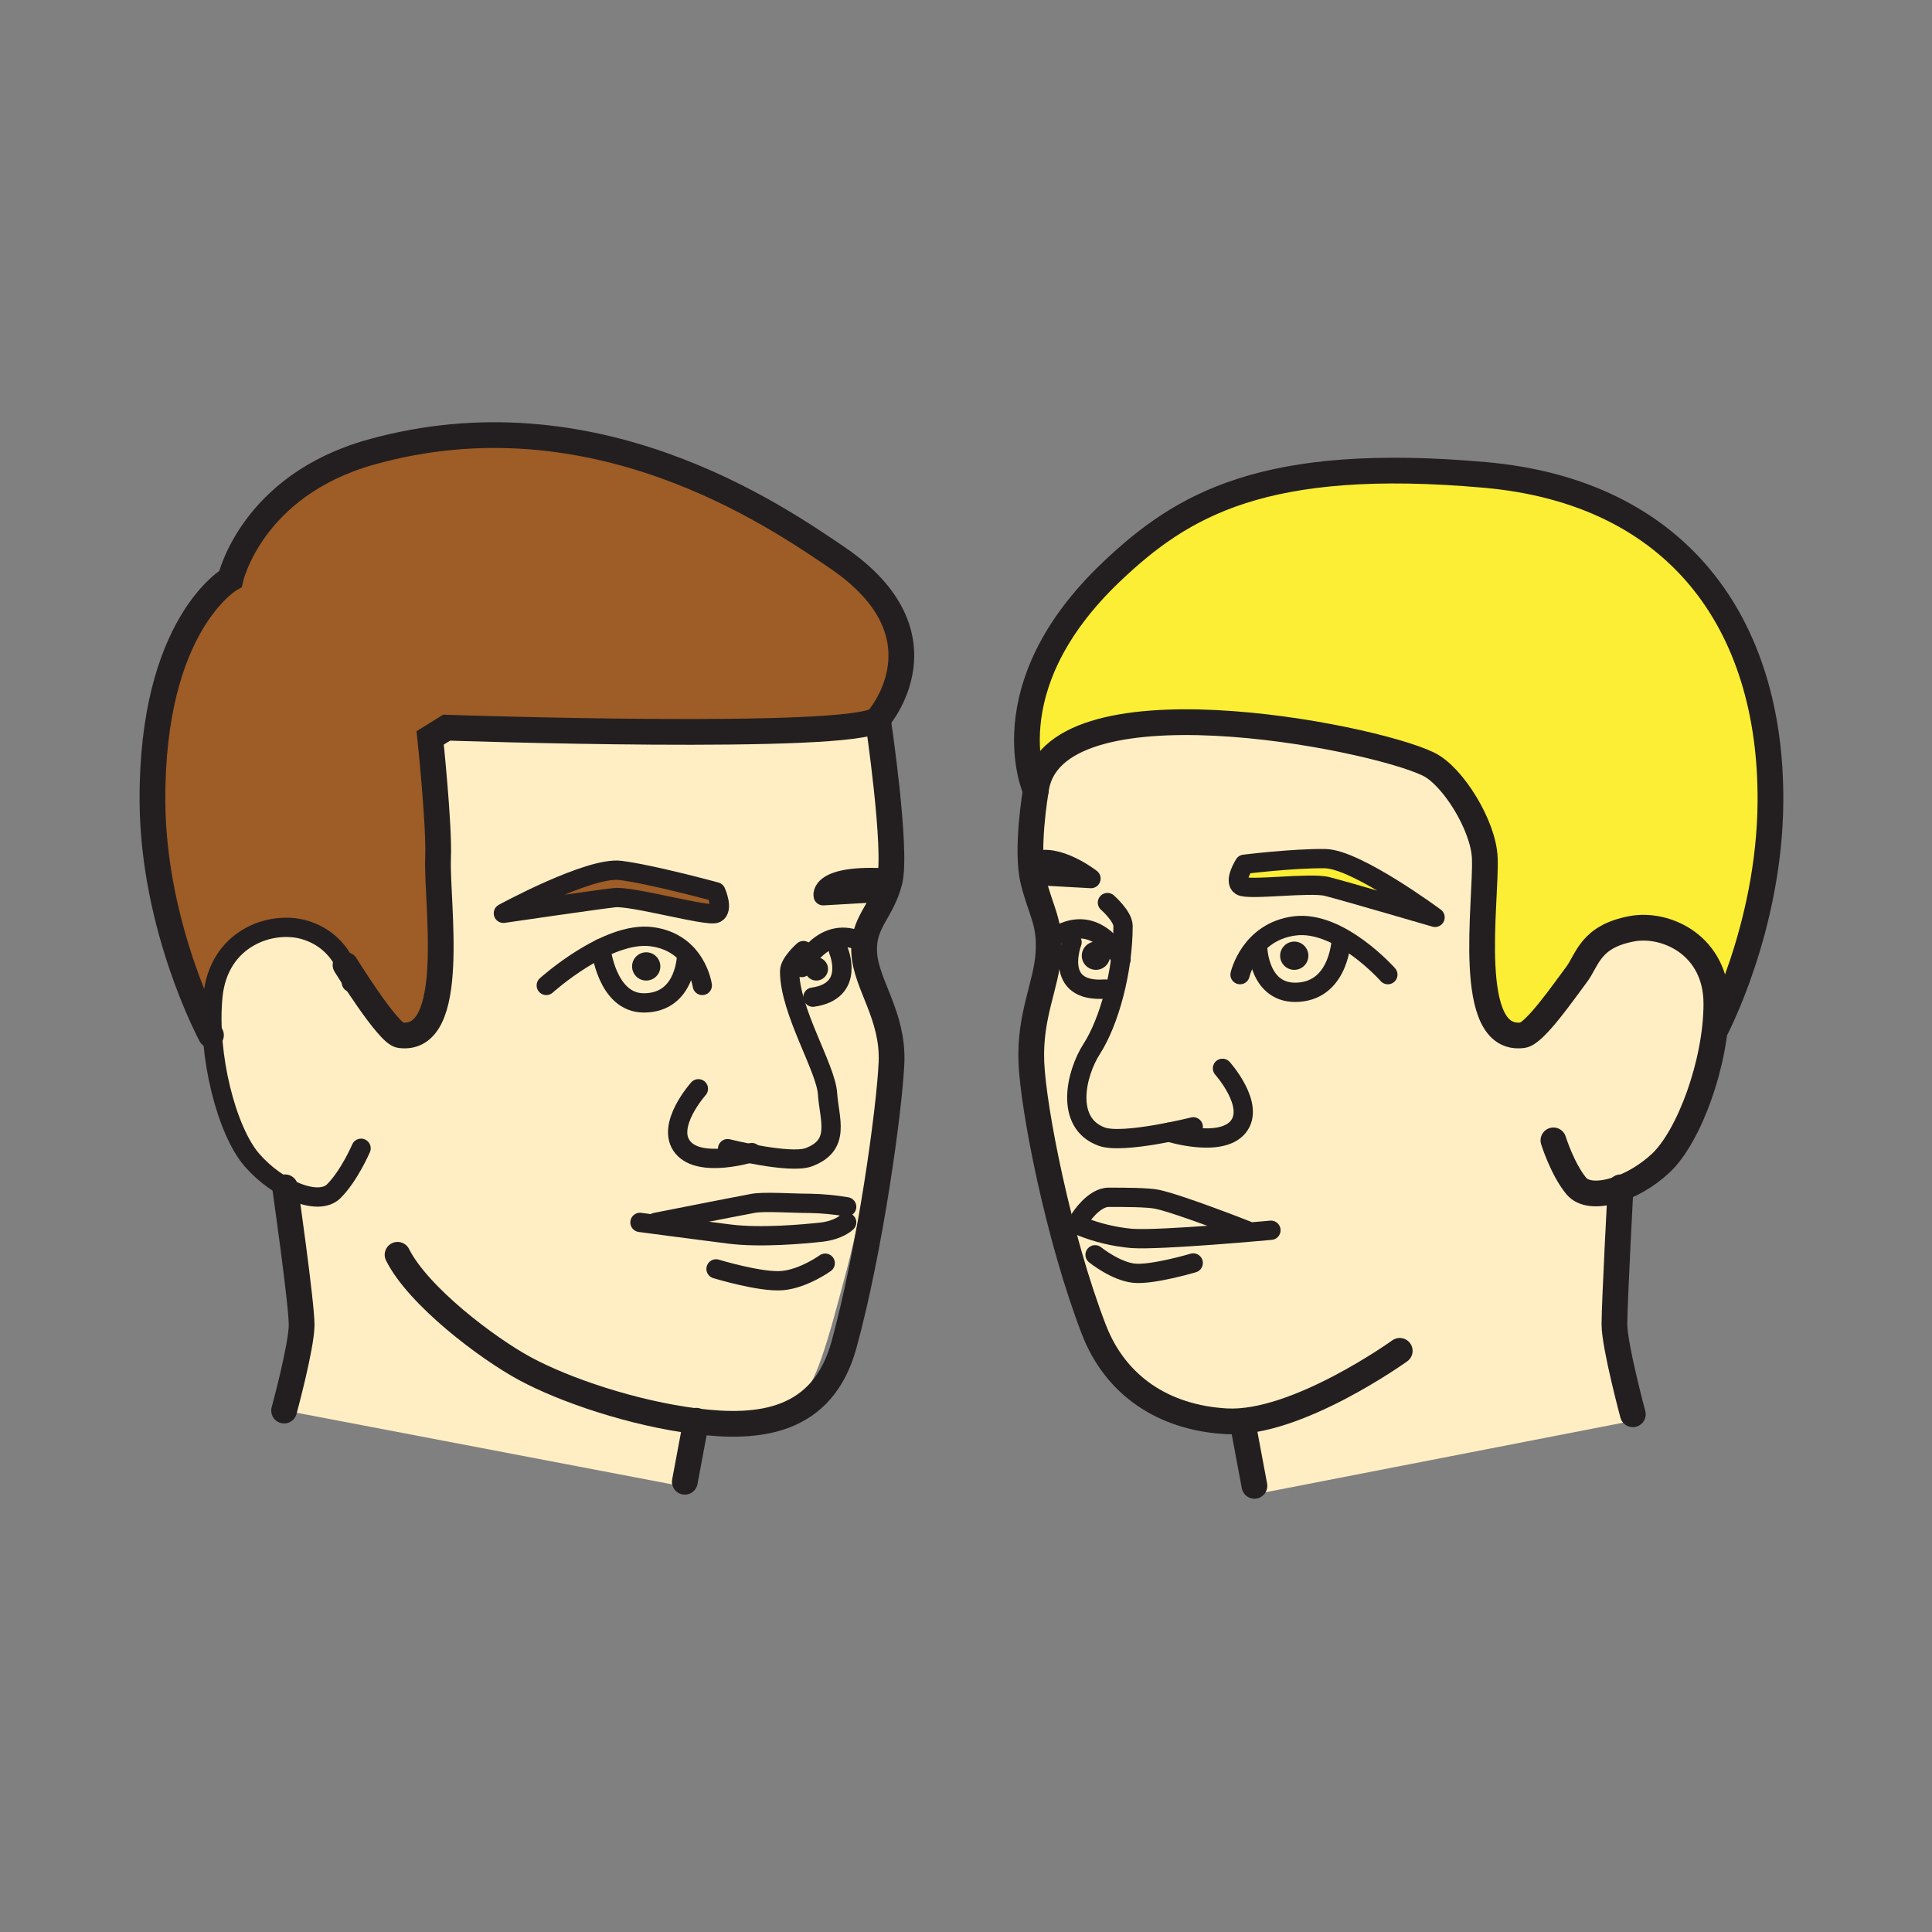 <svg width="1024" height="1024" viewBox="0 0 1024 1024" fill="none" xmlns="http://www.w3.org/2000/svg">
<rect x="0" y="0" width="1024" height="1024" fill="#808080" stroke="none"/>
<g id="pronouns/we">
<g id="we">
<path id="Vector" fill-rule="evenodd" clip-rule="evenodd" d="M551.152 409.303C551.152 409.303 541.399 454.82 545.734 465.657C550.069 476.494 556.571 488.416 555.487 500.337C554.404 512.258 546.817 538.255 547.889 559.93C548.961 581.605 565.229 702.984 593.406 728.993C621.583 755.003 659.514 753.919 659.514 753.919L666.017 791.85L866.508 752.836L855.671 701.9L858.922 631.457C858.922 631.457 893.06 614.659 901.188 579.438C908.16 549.189 909.316 539.351 909.316 525.792C909.316 512.234 896.311 495.448 882.222 492.197C868.134 488.945 855.129 488.945 843.208 506.285C831.287 523.625 808.528 548.551 808.528 548.551C808.528 548.551 782.037 561.447 785.77 501.95C789.021 449.931 783.602 422.837 757.592 405.498C742.264 395.274 648.4 378.826 599.367 384.907C555.716 390.325 551.152 409.303 551.152 409.303Z" fill="#FFEEC3"/>
<path id="Vector_2" fill-rule="evenodd" clip-rule="evenodd" d="M551.693 409.846C551.693 409.846 561.326 388.918 589.022 386.377C616.717 383.836 685.173 378.959 754.28 403.729C795.522 418.516 785.407 484.407 785.407 512.692C785.407 540.978 796.461 550.671 804.674 549.612C812.886 548.552 846.301 502.228 846.301 502.228C846.301 502.228 871.167 474.015 900.921 504.962C913.661 518.207 911.494 540.978 911.494 540.978C911.494 540.978 936.685 480.265 938.587 427.186C941.839 336.152 896.322 263.541 786.864 251.62C678.587 239.819 620.691 269.008 580.954 313.393C524.6 376.25 551.693 409.846 551.693 409.846Z" fill="#FBEE34"/>
<path id="Vector_3" fill-rule="evenodd" clip-rule="evenodd" d="M659.527 458.071C659.527 458.071 653.844 466.886 657.649 469.499C661.454 472.112 694.279 467.548 703.407 469.86C712.534 472.172 760.604 486.225 760.604 486.225C760.604 486.225 719.012 455.35 702.347 455.097C685.681 454.844 659.527 458.071 659.527 458.071Z" fill="#FBEE34" stroke="#231F20" stroke-width="1.203" stroke-miterlimit="10"/>
<path id="Vector_4" d="M865.436 749.598C865.436 749.598 855.683 713.28 855.683 701.913C855.683 690.546 858.934 629.303 858.934 629.303" stroke="#231F20" stroke-width="13.641" stroke-miterlimit="10" stroke-linecap="round"/>
<path id="Vector_5" d="M908.727 546.77C908.727 546.77 938.036 492.113 938.373 424.645C938.891 330.588 889.28 260.88 787.288 251.74C669.847 241.276 626.341 267.695 589.084 303.097C524.06 364.87 548.986 419.057 548.986 419.057C556.572 357.284 725.635 389.796 757.064 404.969C770.105 411.266 786.24 437.625 786.963 454.616C787.95 478.109 776.126 552.803 807.108 548.672C813.515 547.817 829.072 525.167 835.526 516.63C841.475 508.767 842.679 496.388 864.98 492.246C883.042 488.898 909.799 501.012 909.714 532.175C909.63 563.339 895.264 602.378 880.261 616.466C865.257 630.555 842.763 637.551 835.382 628.508C828 619.465 823.34 604.425 823.34 604.425" stroke="#231F20" stroke-width="13.641" stroke-linecap="round" stroke-linejoin="round"/>
<path id="Vector_6" fill-rule="evenodd" clip-rule="evenodd" d="M659.527 458.071C659.527 458.071 653.844 466.886 657.649 469.499C661.454 472.112 694.279 467.548 703.407 469.86C712.534 472.172 760.604 486.225 760.604 486.225C760.604 486.225 719.012 455.35 702.347 455.097C685.681 454.844 659.527 458.071 659.527 458.071Z" stroke="#231F20" stroke-width="10.225" stroke-linecap="round" stroke-linejoin="round"/>
<path id="Vector_7" d="M735.594 516.581C735.594 516.581 710.054 487.682 686.224 490.74C662.394 493.799 657.252 516.581 657.252 516.581" stroke="#231F20" stroke-width="10.225" stroke-linecap="round" stroke-linejoin="round"/>
<path id="Vector_8" d="M586.965 478.386C586.965 478.386 595.237 485.611 595.237 490.789C595.237 514.558 587.952 541.435 578.656 555.909C570.227 568.974 564.206 595.177 583.858 602.414C595.213 606.592 632.446 597.248 632.446 597.248" stroke="#231F20" stroke-width="10.225" stroke-linecap="round" stroke-linejoin="round"/>
<path id="Vector_9" d="M647.943 566.242C647.943 566.242 665.511 585.882 656.263 597.261C647.016 608.64 619.657 600.079 619.657 600.079" stroke="#231F20" stroke-width="10.225" stroke-linecap="round" stroke-linejoin="round"/>
<path id="Vector_10" d="M673.615 652.06C673.615 652.06 615.093 657.479 599.921 656.395C590.618 655.579 581.487 653.388 572.827 649.893" stroke="#231F20" stroke-width="10.225" stroke-linecap="round" stroke-linejoin="round"/>
<path id="Vector_11" d="M572.49 645.824C572.49 645.824 579.607 634.589 587.626 634.589C595.646 634.589 608.398 634.589 613.431 635.673C625.642 638.334 660.622 652.097 660.622 652.097" stroke="#231F20" stroke-width="10.225" stroke-linecap="round" stroke-linejoin="round"/>
<path id="Vector_12" d="M548.986 419.046C548.986 419.046 543.556 450.474 547.686 467.007C551.816 483.54 556.741 488.682 555.705 505.251C554.646 522.182 545.615 538.04 546.65 563.135C547.686 587.928 560.956 655.939 579.789 704.731C591.252 734.414 616.732 751.452 650.015 753.307C687.175 755.366 741.892 715.978 741.892 715.978" stroke="#231F20" stroke-width="13.641" stroke-miterlimit="10" stroke-linecap="round"/>
<path id="Vector_13" d="M664.884 787.529L658.827 755.186" stroke="#231F20" stroke-width="13.641" stroke-miterlimit="10" stroke-linecap="round"/>
<path id="Vector_14" d="M632.433 669.402C632.433 669.402 610.759 675.845 601.005 674.821C591.251 673.797 580.414 665.067 580.414 665.067" stroke="#231F20" stroke-width="10.225" stroke-miterlimit="10" stroke-linecap="round"/>
<path id="Vector_15" d="M710.993 496.991C710.993 496.991 710.475 524.362 688.259 525.891C667.114 527.384 666.584 502.217 666.584 502.217" stroke="#231F20" stroke-width="10.225" stroke-linecap="round" stroke-linejoin="round"/>
<path id="Vector_16" d="M594.202 508.358C594.202 508.358 582.81 484.588 562.159 494.907" stroke="#231F20" stroke-width="10.225" stroke-miterlimit="10" stroke-linecap="round"/>
<path id="Vector_17" d="M568.203 499.411C568.203 499.411 557.871 526.288 585.783 524.217" stroke="#231F20" stroke-width="10.225" stroke-miterlimit="10" stroke-linecap="round"/>
<path id="Vector_18" d="M685.981 514.04C690.118 514.04 693.471 510.687 693.471 506.55C693.471 502.414 690.118 499.061 685.981 499.061C681.845 499.061 678.491 502.414 678.491 506.55C678.491 510.687 681.845 514.04 685.981 514.04Z" fill="#231F20"/>
<path id="Vector_19" d="M580.86 514.04C584.996 514.04 588.35 510.687 588.35 506.55C588.35 502.414 584.996 499.061 580.86 499.061C576.723 499.061 573.37 502.414 573.37 506.55C573.37 510.687 576.723 514.04 580.86 514.04Z" fill="#231F20"/>
<path id="Vector_20" d="M547.744 456.676C560.207 451.498 578.245 465.659 578.245 465.659L547.985 463.985" stroke="#231F20" stroke-width="10.225" stroke-linecap="round" stroke-linejoin="round"/>
<path id="Vector_21" fill-rule="evenodd" clip-rule="evenodd" d="M111.816 548.672C111.816 548.672 81.183 492.077 80.809 424.644C80.292 330.588 122.148 306.818 122.148 306.818C122.148 306.818 133.082 257.448 196.565 239.638C314.572 206.596 410.904 273.282 443.585 295.451C504.563 336.789 465.259 381.235 465.259 381.235C451.641 392.987 236.711 385.678 236.711 385.678L228.005 391.097C228.005 391.097 232.906 437.625 232.184 454.616C231.196 478.109 243.021 552.802 212.038 548.672C205.632 547.817 183.138 511.464 183.138 511.464" fill="#9E5C26"/>
<path id="Vector_22" fill-rule="evenodd" clip-rule="evenodd" d="M150.17 747.431L159.924 701.914L150.17 629.303C150.17 629.303 134.998 619.55 128.495 606.545C121.993 593.54 110.072 558.86 112.239 540.437C114.407 522.013 114.407 490.585 152.338 490.585C179.431 490.585 185.933 520.929 185.933 520.929L211.931 549.095C211.931 549.095 227.103 552.346 230.355 533.922C233.606 515.499 232.522 424.465 229.271 390.869L236.857 385.45C236.857 385.45 353.901 390.869 387.497 388.701C421.093 386.534 465.526 381.115 465.526 381.115C465.526 381.115 473.112 440.721 472.028 453.726C470.944 466.731 457.94 505.745 457.94 505.745C457.94 505.745 472.028 540.425 472.028 556.681C472.028 556.681 458.482 636.336 448.728 673.183C438.974 710.03 432.472 734.956 422.718 742.542C412.965 750.128 380.452 755.547 368.531 753.379L363.113 788.059L150.17 747.431Z" fill="#FFEEC3"/>
<path id="Vector_23" fill-rule="evenodd" clip-rule="evenodd" d="M381.619 469.44C381.619 469.44 385.762 478.736 381.619 480.807C374.491 484.42 336.849 472.631 327.878 473.583C318.582 474.618 268.971 480.807 268.971 480.807C268.971 480.807 314.44 456.002 330.985 458.073C347.53 460.144 381.619 469.44 381.619 469.44Z" fill="#9E5C26"/>
<path id="Vector_24" d="M150.578 747.635C150.578 747.635 159.874 713.522 159.874 702.154C159.874 690.787 151.096 629.291 151.096 629.291" stroke="#231F20" stroke-width="13.641" stroke-miterlimit="10" stroke-linecap="round"/>
<path id="Vector_25" d="M186.232 520.759C186.232 520.759 183.198 499.265 161.427 492.859C143.858 487.693 115.946 496.989 112.851 527.996C109.757 559.003 120.076 599.318 133.515 614.816C146.953 630.313 168.664 639.621 176.924 631.349C185.185 623.076 191.374 608.614 191.374 608.614" stroke="#231F20" stroke-width="10.225" stroke-miterlimit="10" stroke-linecap="round"/>
<path id="Vector_26" d="M111.816 548.672C111.816 548.672 81.183 492.077 80.809 424.644C80.292 330.588 122.148 306.818 122.148 306.818C122.148 306.818 133.082 257.448 196.565 239.638C314.572 206.596 410.904 273.282 443.585 295.451C504.563 336.789 465.259 381.235 465.259 381.235C451.641 392.987 236.711 385.678 236.711 385.678L228.005 391.097C228.005 391.097 232.906 437.625 232.184 454.616C231.196 478.109 243.021 552.802 212.038 548.672C205.632 547.817 183.138 511.464 183.138 511.464" stroke="#231F20" stroke-width="13.641" stroke-miterlimit="10" stroke-linecap="round"/>
<path id="Vector_27" fill-rule="evenodd" clip-rule="evenodd" d="M379.453 472.69C379.453 472.69 383.596 481.986 379.453 484.057C375.311 486.128 335.02 474.761 325.712 475.785C316.404 476.808 266.805 484.069 266.805 484.069C266.805 484.069 312.274 459.264 328.819 461.335C345.364 463.406 379.453 472.69 379.453 472.69Z" stroke="#231F20" stroke-width="10.225" stroke-linecap="round" stroke-linejoin="round"/>
<path id="Vector_28" d="M289.538 522.302C289.538 522.302 321.581 493.403 345.351 496.461C369.121 499.52 372.227 522.302 372.227 522.302" stroke="#231F20" stroke-width="10.225" stroke-linecap="round" stroke-linejoin="round"/>
<path id="Vector_29" d="M425.825 503.842C425.825 503.842 418.516 510.236 418.516 514.8C418.516 535.788 437.686 565.916 438.601 579.607C439.516 593.298 445.898 606.99 428.558 613.384C418.54 617.068 385.654 608.82 385.654 608.82" stroke="#231F20" stroke-width="10.225" stroke-linecap="round" stroke-linejoin="round"/>
<path id="Vector_30" d="M370.156 577.079C370.156 577.079 352.588 596.719 361.884 608.086C371.18 619.453 398.49 610.904 398.49 610.904" stroke="#231F20" stroke-width="10.225" stroke-linecap="round" stroke-linejoin="round"/>
<path id="Vector_31" d="M339.197 647.894C339.197 647.894 370.204 652.024 386.737 654.095C403.27 656.166 426.017 654.095 435.325 653.059C444.633 652.024 448.751 647.894 448.751 647.894" stroke="#231F20" stroke-width="10.225" stroke-linecap="round" stroke-linejoin="round"/>
<path id="Vector_32" d="M448.75 639.623C442.262 638.53 435.701 637.922 429.122 637.804C419.814 637.804 405.039 636.709 399.139 637.804C384.954 640.466 347.469 647.895 347.469 647.895" stroke="#231F20" stroke-width="10.225" stroke-linecap="round" stroke-linejoin="round"/>
<path id="Vector_33" d="M465.297 381.235C465.297 381.235 475.629 450.486 471.498 467.019C467.368 483.552 457.048 488.694 458.06 505.263C459.071 521.832 473.557 538.341 472.51 563.147C471.462 587.952 461.191 662.285 447.343 712.727C435.976 754.065 402.247 757.449 369.169 753.319C335.309 749.08 299.148 736.713 278.22 725.406C258.303 714.653 221.697 686.97 210.715 665.066" stroke="#231F20" stroke-width="13.641" stroke-miterlimit="10" stroke-linecap="round"/>
<path id="Vector_34" d="M362.968 785.361L369.025 753.018" stroke="#231F20" stroke-width="13.641" stroke-miterlimit="10" stroke-linecap="round"/>
<path id="Vector_35" d="M379.513 672.544C379.513 672.544 403.283 679.769 414.65 678.746C426.017 677.722 437.384 669.51 437.384 669.51" stroke="#231F20" stroke-width="10.225" stroke-miterlimit="10" stroke-linecap="round"/>
<path id="Vector_36" d="M318.473 502.661C318.473 502.661 321.579 531.561 341.219 531.561C363.953 531.561 363.953 505.732 363.953 505.732" stroke="#231F20" stroke-width="10.225" stroke-linecap="round" stroke-linejoin="round"/>
<path id="Vector_37" d="M424.933 512.801C424.933 512.801 436.3 489.031 456.975 499.363" stroke="#231F20" stroke-width="10.225" stroke-miterlimit="10" stroke-linecap="round"/>
<path id="Vector_38" d="M444.415 503.842C444.415 503.842 453.615 525.264 430.856 528.515" stroke="#231F20" stroke-width="10.225" stroke-miterlimit="10" stroke-linecap="round"/>
<path id="Vector_39" d="M342.508 519.713C346.645 519.713 349.998 516.36 349.998 512.223C349.998 508.087 346.645 504.733 342.508 504.733C338.372 504.733 335.019 508.087 335.019 512.223C335.019 516.36 338.372 519.713 342.508 519.713Z" fill="#231F20"/>
<path id="Vector_40" d="M432.699 519.712C436.104 519.712 438.865 516.952 438.865 513.547C438.865 510.142 436.104 507.382 432.699 507.382C429.294 507.382 426.534 510.142 426.534 513.547C426.534 516.952 429.294 519.712 432.699 519.712Z" fill="#231F20"/>
<path id="Vector_41" d="M471.389 465.441C433.567 462.949 436.3 474.761 436.3 474.761L471.149 472.75" stroke="#231F20" stroke-width="10.225" stroke-linecap="round" stroke-linejoin="round"/>
</g>
</g>
</svg>
